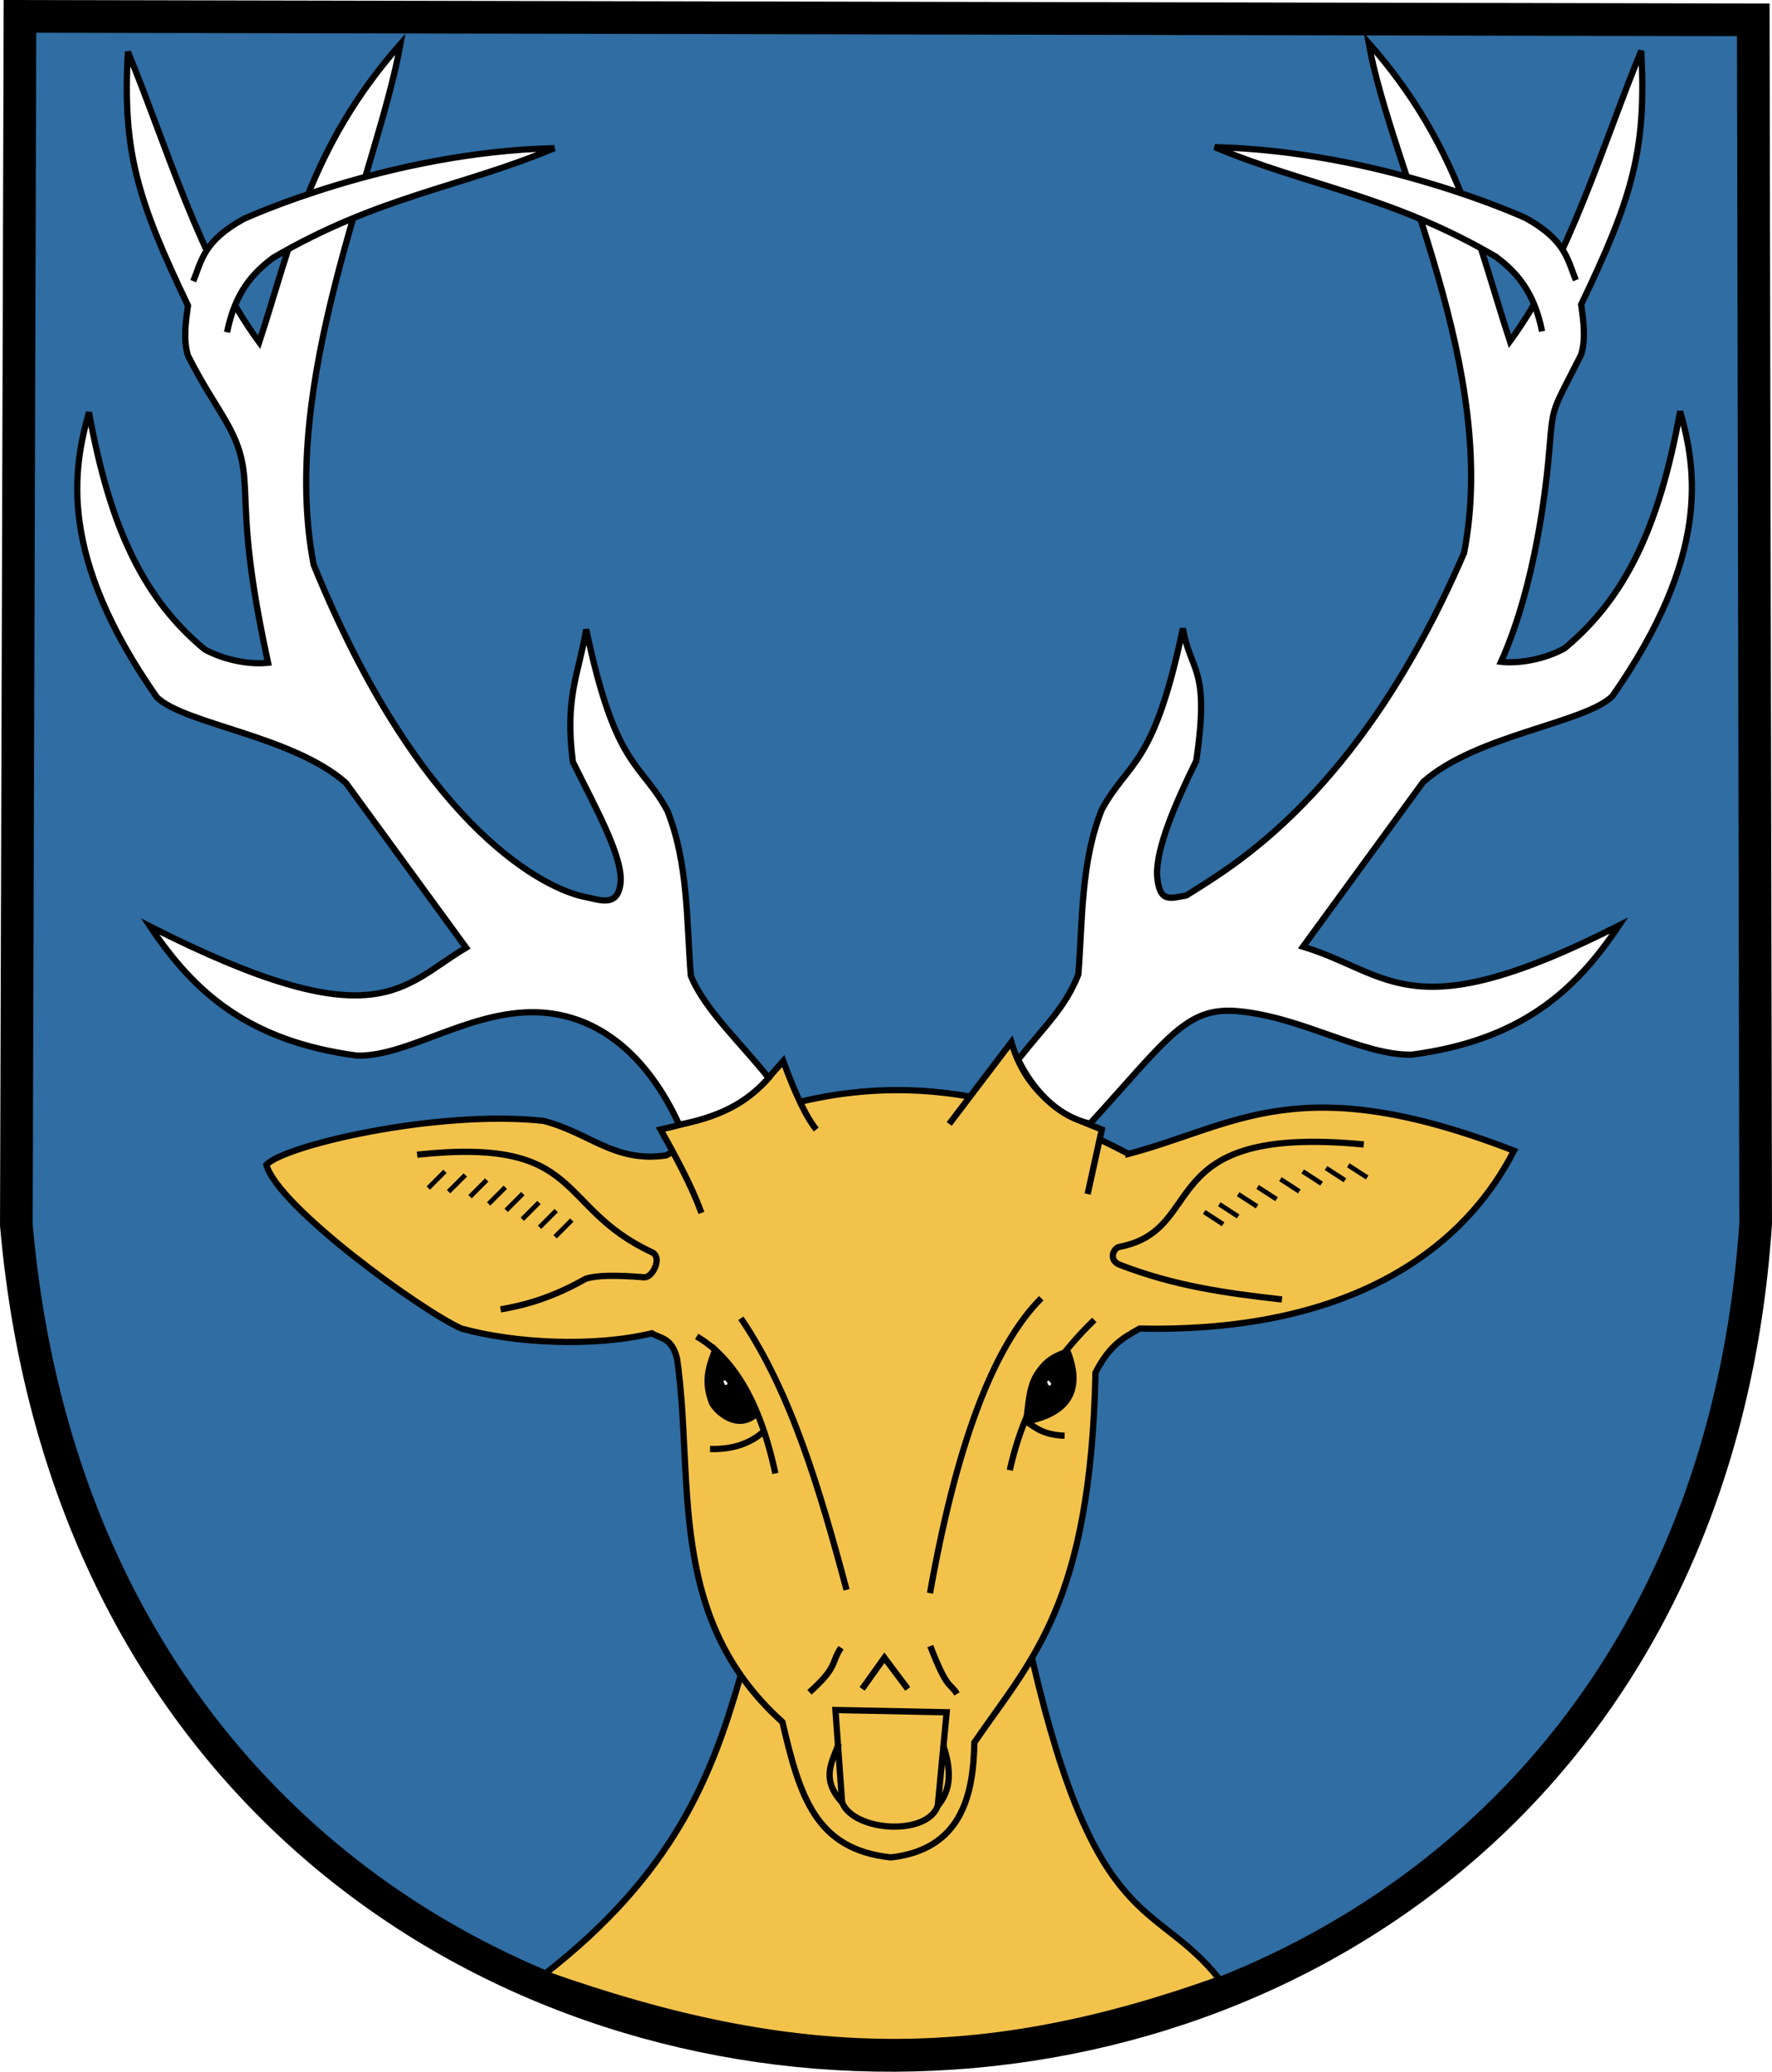 <?xml version="1.0" encoding="UTF-8" standalone="no"?>
<!-- Created with Inkscape (http://www.inkscape.org/) -->

<svg
   xmlns:dc="http://purl.org/dc/elements/1.1/"
   xmlns:cc="http://creativecommons.org/ns#"
   xmlns:rdf="http://www.w3.org/1999/02/22-rdf-syntax-ns#"
   xmlns:svg="http://www.w3.org/2000/svg"
   xmlns="http://www.w3.org/2000/svg"
   xmlns:sodipodi="http://sodipodi.sourceforge.net/DTD/sodipodi-0.dtd"
   xmlns:inkscape="http://www.inkscape.org/namespaces/inkscape"
   width="75.259mm"
   height="87.952mm"
   viewBox="0 0 75.259 87.952"
   version="1.1"
   id="svg5573"
   inkscape:version="0.92.2 (5c3e80d, 2017-08-06)"
   sodipodi:docname="Wappen Helmlingen.svg">
  <defs
     id="defs5567">
    <marker
       inkscape:stockid="DotM"
       orient="auto"
       refY="0.0"
       refX="0.0"
       id="DotM"
       style="overflow:visible"
       inkscape:isstock="true">
      <path
         id="path4597"
         d="M -2.5,-1.0 C -2.5,1.76 -4.74,4.0 -7.5,4.0 C -10.26,4.0 -12.5,1.76 -12.5,-1.0 C -12.5,-3.76 -10.26,-6.0 -7.5,-6.0 C -4.74,-6.0 -2.5,-3.76 -2.5,-1.0 z "
         style="fill-rule:evenodd;stroke:#ffffff;stroke-width:1pt;stroke-opacity:1;fill:#ffffff;fill-opacity:1"
         transform="scale(0.4) translate(7.4, 1)" />
    </marker>
    <marker
       inkscape:stockid="DotM"
       orient="auto"
       refY="0"
       refX="0"
       id="DotM-5"
       style="overflow:visible"
       inkscape:isstock="true">
      <path
         inkscape:connector-curvature="0"
         id="path4597-4"
         d="m -2.5,-1 c 0,2.76 -2.24,5 -5,5 -2.76,0 -5,-2.24 -5,-5 0,-2.76 2.24,-5 5,-5 2.76,0 5,2.24 5,5 z"
         style="fill:#ffffff;fill-opacity:1;fill-rule:evenodd;stroke:#ffffff;stroke-width:1pt;stroke-opacity:1"
         transform="matrix(0.4,0,0,0.4,2.96,0.4)" />
    </marker>
  </defs>
  <sodipodi:namedview
     id="base"
     pagecolor="#ffffff"
     bordercolor="#666666"
     borderopacity="1.0"
     inkscape:pageopacity="0.0"
     inkscape:pageshadow="2"
     inkscape:zoom="0.7"
     inkscape:cx="-377.77935"
     inkscape:cy="196.56766"
     inkscape:document-units="mm"
     inkscape:current-layer="layer1"
     showgrid="false"
     inkscape:window-width="1920"
     inkscape:window-height="1017"
     inkscape:window-x="1912"
     inkscape:window-y="-8"
     inkscape:window-maximized="1" />
  <g
     inkscape:label="Ebene 1"
     inkscape:groupmode="layer"
     id="layer1"
     transform="translate(-124.044,-123.437)">
    <path
       style="fill:#2f6da3;fill-opacity:1;stroke:#000000;stroke-width:1.387px;stroke-linecap:butt;stroke-linejoin:miter;stroke-opacity:1"
       d="m 124.892,124.132 -0.154,51.309 c 4.147,47.298 70.722,46.729 73.871,-0.055 l -0.101,-51.106 z"
       id="path3720"
       inkscape:connector-curvature="0"
       sodipodi:nodetypes="ccccc" />
    <path
       style="fill:#f2c24b;fill-opacity:1;stroke:#000000;stroke-width:0.265px;stroke-linecap:butt;stroke-linejoin:miter;stroke-opacity:1"
       d="m 147.186,207.235 c 5.435,-4.232 7.071,-8.33 8.285,-12.562 l 12.428,-0.735 c 2.717,11.648 5.222,10.098 7.939,13.528 -10.019,3.605 -17.991,3.562 -28.652,-0.231 z"
       id="path6172"
       inkscape:connector-curvature="0"
       sodipodi:nodetypes="ccccc" />
    <path
       style="fill:#f2c24b;fill-opacity:1;stroke:#000000;stroke-width:0.265px;stroke-linecap:butt;stroke-linejoin:miter;stroke-opacity:1"
       d="m 171.975,172.423 c 4.61,-1.219 7.258,-3.663 16.37,-0.134 -0.897,1.702 -4.264,7.799 -15.903,7.55 -0.624,0.366 -1.247,0.644 -1.871,1.871 -0.211,9.832 -2.722,12.166 -5.145,15.702 -0.039,2.249 -0.552,4.538 -3.541,4.878 -3.207,-0.337 -3.875,-2.592 -4.61,-5.746 -4.97,-4.466 -3.732,-10.319 -4.477,-15.435 -0.223,-0.89 -0.682,-0.836 -1.069,-1.069 -2.457,0.589 -5.783,0.433 -8.085,-0.2 -1.708,-0.759 -7.802,-5.18 -8.285,-6.949 0.674,-0.797 7.186,-2.356 11.76,-1.871 1.983,0.508 3.003,1.783 5.212,1.47 7.557,-4.2 13.843,-3.14 19.644,-0.067 z"
       id="path6174"
       inkscape:connector-curvature="0"
       sodipodi:nodetypes="ccccccccccccccc" />
    <path
       style="fill:none;stroke:#000000;stroke-width:0.265px;stroke-linecap:butt;stroke-linejoin:miter;stroke-opacity:1"
       d="m 159.526,196.033 0.283,3.922 c 0.484,1.235 3.603,1.446 4.063,0.142 l 0.378,-3.969 z"
       id="path6176"
       inkscape:connector-curvature="0"
       sodipodi:nodetypes="ccccc" />
    <path
       style="fill:none;stroke:#000000;stroke-width:0.265px;stroke-linecap:butt;stroke-linejoin:miter;stroke-opacity:1"
       d="m 159.668,197.451 c -0.272,0.771 -0.787,1.493 0.142,2.504"
       id="path6178"
       inkscape:connector-curvature="0"
       sodipodi:nodetypes="cc" />
    <path
       style="fill:none;stroke:#000000;stroke-width:0.265px;stroke-linecap:butt;stroke-linejoin:miter;stroke-opacity:1"
       d="m 164.109,197.545 c 0.428,1.285 0.213,2.018 -0.236,2.551"
       id="path6180"
       inkscape:connector-curvature="0"
       sodipodi:nodetypes="cc" />
    <path
       style="fill:none;stroke:#000000;stroke-width:0.265px;stroke-linecap:butt;stroke-linejoin:miter;stroke-opacity:1"
       d="m 160.66,195.136 0.945,-1.323 0.992,1.323"
       id="path6182"
       inkscape:connector-curvature="0" />
    <path
       style="fill:none;stroke:#000000;stroke-width:0.265px;stroke-linecap:butt;stroke-linejoin:miter;stroke-opacity:1"
       d="m 158.423,195.28 c 1.233,-1.107 0.897,-1.237 1.339,-1.892"
       id="path6184"
       inkscape:connector-curvature="0"
       sodipodi:nodetypes="cc" />
    <path
       style="fill:none;stroke:#000000;stroke-width:0.265px;stroke-linecap:butt;stroke-linejoin:miter;stroke-opacity:1"
       d="m 163.554,193.318 c 0.742,1.92 0.827,1.523 1.134,2.032"
       id="path6186"
       inkscape:connector-curvature="0"
       sodipodi:nodetypes="cc" />
    <path
       style="fill:none;stroke:#000000;stroke-width:0.265px;stroke-linecap:butt;stroke-linejoin:miter;stroke-opacity:1"
       d="m 155.51,179.402 c 2.128,3.132 3.353,7.28 4.488,11.528"
       id="path6188"
       inkscape:connector-curvature="0"
       sodipodi:nodetypes="cc" />
    <path
       style="fill:none;stroke:#000000;stroke-width:0.265px;stroke-linecap:butt;stroke-linejoin:miter;stroke-opacity:1"
       d="m 168.267,178.552 c -2.096,2.09 -3.636,6.4 -4.725,12.52"
       id="path6190"
       inkscape:connector-curvature="0"
       sodipodi:nodetypes="cc" />
    <path
       style="fill:#f2c24b;fill-opacity:1;stroke:#000000;stroke-width:0.265px;stroke-linecap:butt;stroke-linejoin:miter;stroke-opacity:1"
       d="m 153.834,174.929 c -0.266,-0.728 -0.677,-1.666 -1.737,-3.541 3.394,-0.76 3.883,-1.386 5.212,-2.907 0.562,1.537 1.019,2.438 1.403,2.907"
       id="path6192"
       inkscape:connector-curvature="0"
       sodipodi:nodetypes="cccc" />
    <path
       style="fill:#f2c24b;fill-opacity:1;stroke:#000000;stroke-width:0.265px;stroke-linecap:butt;stroke-linejoin:miter;stroke-opacity:1"
       d="m 164.358,171.153 2.639,-3.474 c 0.789,2.71 2.96,3.346 3.842,3.708 l -0.601,2.74"
       id="path6194"
       inkscape:connector-curvature="0"
       sodipodi:nodetypes="cccc" />
    <path
       style="fill:none;stroke:#000000;stroke-width:0.265px;stroke-linecap:butt;stroke-linejoin:miter;stroke-opacity:1"
       d="m 166.93,185.853 c 0.698,-3.138 2.183,-5.018 3.591,-6.381"
       id="path6196"
       inkscape:connector-curvature="0"
       sodipodi:nodetypes="cc" />
    <path
       style="fill:#000000;fill-opacity:1;stroke:#000000;stroke-width:0.265px;stroke-linecap:butt;stroke-linejoin:miter;stroke-opacity:1"
       d="m 167.632,183.782 c 0.096,-0.753 0.11,-1.589 0.561,-2.154 0.309,-0.422 0.62,-0.626 1.194,-0.814 0.336,0.868 0.728,2.496 -1.754,2.968 z"
       id="path6198"
       inkscape:connector-curvature="0"
       sodipodi:nodetypes="cccc" />
    <path
       style="fill:none;stroke:#000000;stroke-width:0.265px;stroke-linecap:butt;stroke-linejoin:miter;stroke-opacity:1"
       d="m 167.632,183.782 c 0.395,0.275 0.745,0.573 1.627,0.605"
       id="path6200"
       inkscape:connector-curvature="0"
       sodipodi:nodetypes="cc" />
    <path
       style="fill:none;stroke:#000000;stroke-width:0.265px;stroke-linecap:butt;stroke-linejoin:miter;stroke-opacity:1"
       d="m 153.633,180.174 c 1.484,0.867 2.658,2.632 3.341,5.813"
       id="path6202"
       inkscape:connector-curvature="0"
       sodipodi:nodetypes="cc" />
    <path
       style="fill:none;stroke:#000000;stroke-width:0.265px;stroke-linecap:butt;stroke-linejoin:miter;stroke-opacity:1"
       d="m 154.201,184.951 c 1.149,0.036 1.865,-0.362 2.305,-0.768"
       id="path6204"
       inkscape:connector-curvature="0"
       sodipodi:nodetypes="cc" />
    <path
       style="fill:#000000;fill-opacity:1;stroke:#000000;stroke-width:0.265px;stroke-linecap:butt;stroke-linejoin:miter;stroke-opacity:1"
       d="m 154.419,180.742 c -0.284,0.744 -0.493,1.351 -0.126,2.274 0.202,0.358 1.074,1.181 1.888,0.434 -0.628,-1.163 -1.178,-2.124 -1.762,-2.708 z"
       id="path6206"
       inkscape:connector-curvature="0"
       sodipodi:nodetypes="cccc" />
    <path
       style="fill:none;stroke:#000000;stroke-width:0.265px;stroke-linecap:butt;stroke-linejoin:miter;stroke-opacity:1"
       d="m 141.761,172.457 c 7.138,-0.764 5.846,2.229 9.976,4.144 0.433,0.201 0.06,1.031 -0.307,1.063 -1.275,-0.103 -2.052,-0.087 -2.511,0.061 -1.429,0.807 -2.56,1.117 -3.614,1.299"
       id="path6208"
       inkscape:connector-curvature="0"
       sodipodi:nodetypes="csccc" />
    <path
       style="fill:none;stroke:#000000;stroke-width:0.265px;stroke-linecap:butt;stroke-linejoin:miter;stroke-opacity:1"
       d="m 178.49,178.604 c -2.406,-0.272 -4.565,-0.574 -6.882,-1.47 -0.5,-0.186 -0.289,-0.729 0,-0.768 3.809,-0.746 1.288,-5.213 10.357,-4.343"
       id="path6221"
       inkscape:connector-curvature="0"
       sodipodi:nodetypes="cccc" />
    <path
       style="fill:none;stroke:#000000;stroke-width:0.2;stroke-linecap:butt;stroke-linejoin:miter;stroke-miterlimit:4;stroke-dasharray:none;stroke-opacity:1"
       d="m 144.006,174.241 0.709,-0.709"
       id="path6239"
       inkscape:connector-curvature="0" />
    <path
       style="fill:none;stroke:#000000;stroke-width:0.2;stroke-linecap:butt;stroke-linejoin:miter;stroke-miterlimit:4;stroke-dasharray:none;stroke-opacity:1"
       d="m 143.096,174.028 0.709,-0.709"
       id="path6239-5"
       inkscape:connector-curvature="0" />
    <path
       style="fill:none;stroke:#000000;stroke-width:0.2;stroke-linecap:butt;stroke-linejoin:miter;stroke-miterlimit:4;stroke-dasharray:none;stroke-opacity:1"
       d="m 142.234,173.874 0.709,-0.709"
       id="path6239-9"
       inkscape:connector-curvature="0" />
    <path
       style="fill:none;stroke:#000000;stroke-width:0.2;stroke-linecap:butt;stroke-linejoin:miter;stroke-miterlimit:4;stroke-dasharray:none;stroke-opacity:1"
       d="m 144.797,174.548 0.709,-0.709"
       id="path6239-6"
       inkscape:connector-curvature="0" />
    <path
       style="fill:none;stroke:#000000;stroke-width:0.2;stroke-linecap:butt;stroke-linejoin:miter;stroke-miterlimit:4;stroke-dasharray:none;stroke-opacity:1"
       d="m 145.541,174.819 0.709,-0.709"
       id="path6239-69"
       inkscape:connector-curvature="0" />
    <path
       style="fill:none;stroke:#000000;stroke-width:0.2;stroke-linecap:butt;stroke-linejoin:miter;stroke-miterlimit:4;stroke-dasharray:none;stroke-opacity:1"
       d="m 146.226,175.197 0.709,-0.709"
       id="path6239-8"
       inkscape:connector-curvature="0" />
    <path
       style="fill:none;stroke:#000000;stroke-width:0.2;stroke-linecap:butt;stroke-linejoin:miter;stroke-miterlimit:4;stroke-dasharray:none;stroke-opacity:1"
       d="m 146.959,175.54 0.709,-0.709"
       id="path6239-3"
       inkscape:connector-curvature="0" />
    <path
       style="fill:none;stroke:#000000;stroke-width:0.2;stroke-linecap:butt;stroke-linejoin:miter;stroke-miterlimit:4;stroke-dasharray:none;stroke-opacity:1"
       d="m 147.62,175.942 0.709,-0.709"
       id="path6239-2"
       inkscape:connector-curvature="0" />
    <path
       style="fill:none;stroke:#000000;stroke-width:0.2;stroke-linecap:butt;stroke-linejoin:miter;stroke-miterlimit:4;stroke-dasharray:none;stroke-opacity:1"
       d="m 175.189,174.89 0.803,0.52"
       id="path6239-2-4"
       inkscape:connector-curvature="0"
       sodipodi:nodetypes="cc" />
    <path
       style="fill:none;stroke:#000000;stroke-width:0.2;stroke-linecap:butt;stroke-linejoin:miter;stroke-miterlimit:4;stroke-dasharray:none;stroke-opacity:1"
       d="m 175.827,174.56 0.803,0.52"
       id="path6239-2-4-2"
       inkscape:connector-curvature="0"
       sodipodi:nodetypes="cc" />
    <path
       style="fill:none;stroke:#000000;stroke-width:0.2;stroke-linecap:butt;stroke-linejoin:miter;stroke-miterlimit:4;stroke-dasharray:none;stroke-opacity:1"
       d="m 176.63,174.134 0.803,0.52"
       id="path6239-2-4-4"
       inkscape:connector-curvature="0"
       sodipodi:nodetypes="cc" />
    <path
       style="fill:none;stroke:#000000;stroke-width:0.2;stroke-linecap:butt;stroke-linejoin:miter;stroke-miterlimit:4;stroke-dasharray:none;stroke-opacity:1"
       d="m 177.457,173.827 0.803,0.52"
       id="path6239-2-4-9"
       inkscape:connector-curvature="0"
       sodipodi:nodetypes="cc" />
    <path
       style="fill:none;stroke:#000000;stroke-width:0.2;stroke-linecap:butt;stroke-linejoin:miter;stroke-miterlimit:4;stroke-dasharray:none;stroke-opacity:1"
       d="m 178.425,173.496 0.803,0.52"
       id="path6239-2-4-6"
       inkscape:connector-curvature="0"
       sodipodi:nodetypes="cc" />
    <path
       style="fill:none;stroke:#000000;stroke-width:0.2;stroke-linecap:butt;stroke-linejoin:miter;stroke-miterlimit:4;stroke-dasharray:none;stroke-opacity:1"
       d="m 179.37,173.166 0.803,0.52"
       id="path6239-2-4-5"
       inkscape:connector-curvature="0"
       sodipodi:nodetypes="cc" />
    <path
       style="fill:none;stroke:#000000;stroke-width:0.2;stroke-linecap:butt;stroke-linejoin:miter;stroke-miterlimit:4;stroke-dasharray:none;stroke-opacity:1"
       d="m 180.362,173.024 0.803,0.52"
       id="path6239-2-4-46"
       inkscape:connector-curvature="0"
       sodipodi:nodetypes="cc" />
    <path
       style="fill:none;stroke:#000000;stroke-width:0.2;stroke-linecap:butt;stroke-linejoin:miter;stroke-miterlimit:4;stroke-dasharray:none;stroke-opacity:1"
       d="m 181.307,172.906 0.803,0.52"
       id="path6239-2-4-3"
       inkscape:connector-curvature="0"
       sodipodi:nodetypes="cc" />
    <path
       style="fill:none;stroke:#ffffff;stroke-width:0.1;stroke-linecap:butt;stroke-linejoin:miter;stroke-miterlimit:4;stroke-dasharray:none;stroke-opacity:1;marker-start:url(#DotM)"
       d="m 154.872,182.166 -0.071,-0.118"
       id="path6360"
       inkscape:connector-curvature="0" />
    <path
       style="fill:none;stroke:#ffffff;stroke-width:0.1;stroke-linecap:butt;stroke-linejoin:miter;stroke-miterlimit:4;stroke-dasharray:none;stroke-opacity:1;marker-start:url(#DotM-5)"
       d="m 168.619,182.186 -0.071,-0.118"
       id="path6360-8"
       inkscape:connector-curvature="0" />
    <path
       style="fill:#ffffff;fill-opacity:1;stroke:#000000;stroke-width:0.265px;stroke-linecap:butt;stroke-linejoin:miter;stroke-opacity:1"
       d="m 152.888,171.181 c -1.382,-3.019 -3.578,-4.816 -6.33,-4.771 -2.752,0.045 -5.256,1.886 -7.348,1.842 -4.572,-0.611 -6.891,-2.641 -8.788,-5.481 9.658,4.891 10.667,2.525 13.418,0.898 l -5.103,-6.993 c -2.268,-2.005 -6.835,-2.484 -8.032,-3.638 -4.192,-5.996 -3.575,-9.648 -2.882,-12.095 0.904,5.005 2.372,7.955 4.914,10.064 0.929,0.504 2.015,0.645 2.693,0.567 -1.061,-4.868 -0.894,-6.471 -1.016,-7.903 -0.165,-1.943 -1.128,-2.648 -2.386,-5.137 -0.204,-0.68 -0.101,-1.403 0,-2.126 -2.163,-4.509 -2.788,-6.567 -2.551,-10.772 1.625,3.939 3.047,8.889 5.575,12.331 1.368,-4.161 2.123,-8.263 6,-12.662 -0.947,5.315 -5.186,14.367 -3.685,22.112 4.407,10.796 9.494,13.63 11.434,14.08 0.69,0.119 1.516,0.537 1.606,-0.661 0.037,-1.149 -1.113,-3.189 -2.032,-5.055 -0.358,-2.743 0.25,-3.74 0.567,-5.622 1.249,5.945 2.313,5.602 3.449,7.701 0.888,2.238 0.807,4.637 0.992,6.993 0.58,1.449 2.169,2.898 3.307,4.347 -0.753,0.833 -1.74,1.588 -3.803,1.984 z"
       id="path6563"
       inkscape:connector-curvature="0"
       sodipodi:nodetypes="csccccccccscccccccccccccc" />
    <path
       style="fill:#ffffff;fill-opacity:1;stroke:#000000;stroke-width:0.265px;stroke-linecap:butt;stroke-linejoin:miter;stroke-opacity:1"
       d="m 132.252,135.373 c 0.353,-0.857 0.426,-1.697 2.138,-2.639 0,0 6.157,-2.841 13.196,-3.007 -3.952,1.657 -7.456,2.035 -11.927,4.644 -0.866,0.64 -1.634,1.475 -1.971,3.174"
       id="path6567"
       inkscape:connector-curvature="0"
       sodipodi:nodetypes="ccccc" />
    <path
       style="fill:#ffffff;fill-opacity:1;stroke:#000000;stroke-width:0.265px;stroke-linecap:butt;stroke-linejoin:miter;stroke-opacity:1"
       d="m 170.337,171.139 c 3.351,-3.675 4.098,-4.99 6.33,-4.771 2.739,0.268 5.256,1.886 7.348,1.842 4.572,-0.611 6.891,-2.641 8.788,-5.481 -8.865,4.494 -9.683,2.033 -13.418,0.898 l 5.103,-6.993 c 2.268,-2.005 6.835,-2.484 8.032,-3.638 4.192,-5.996 3.575,-9.648 2.882,-12.095 -0.904,5.005 -2.372,7.955 -4.914,10.064 -0.929,0.504 -2.015,0.645 -2.693,0.567 1.495,-3.331 1.93,-7.574 2.051,-9.006 0.165,-1.943 0.093,-1.545 1.351,-4.034 0.204,-0.68 0.101,-1.403 0,-2.126 2.163,-4.509 2.788,-6.567 2.551,-10.772 -1.625,3.939 -3.047,8.889 -5.575,12.331 -1.368,-4.161 -2.123,-8.263 -6,-12.662 0.947,5.315 5.554,13.899 4.053,21.644 -4.473,10.366 -9.972,13.384 -11.801,14.547 -0.69,0.119 -1.148,0.337 -1.239,-0.862 -0.037,-1.149 0.746,-2.989 1.664,-4.855 0.592,-4.013 -0.25,-3.74 -0.567,-5.622 -1.249,5.945 -2.313,5.602 -3.449,7.701 -0.888,2.238 -0.807,4.637 -0.992,6.993 -0.58,1.449 -1.417,2.163 -2.556,3.612 0.185,0.365 1.105,2.273 3.052,2.719 z"
       id="path6563-3"
       inkscape:connector-curvature="0"
       sodipodi:nodetypes="csccccccccscccccccccccccc" />
    <path
       style="fill:#ffffff;fill-opacity:1;stroke:#000000;stroke-width:0.265px;stroke-linecap:butt;stroke-linejoin:miter;stroke-opacity:1"
       d="m 190.973,135.331 c -0.353,-0.857 -0.426,-1.697 -2.138,-2.639 0,0 -6.157,-2.841 -13.196,-3.007 3.952,1.657 7.456,2.035 11.927,4.644 0.866,0.64 1.634,1.475 1.971,3.174"
       id="path6567-7"
       inkscape:connector-curvature="0"
       sodipodi:nodetypes="ccccc" />
  </g>
</svg>
